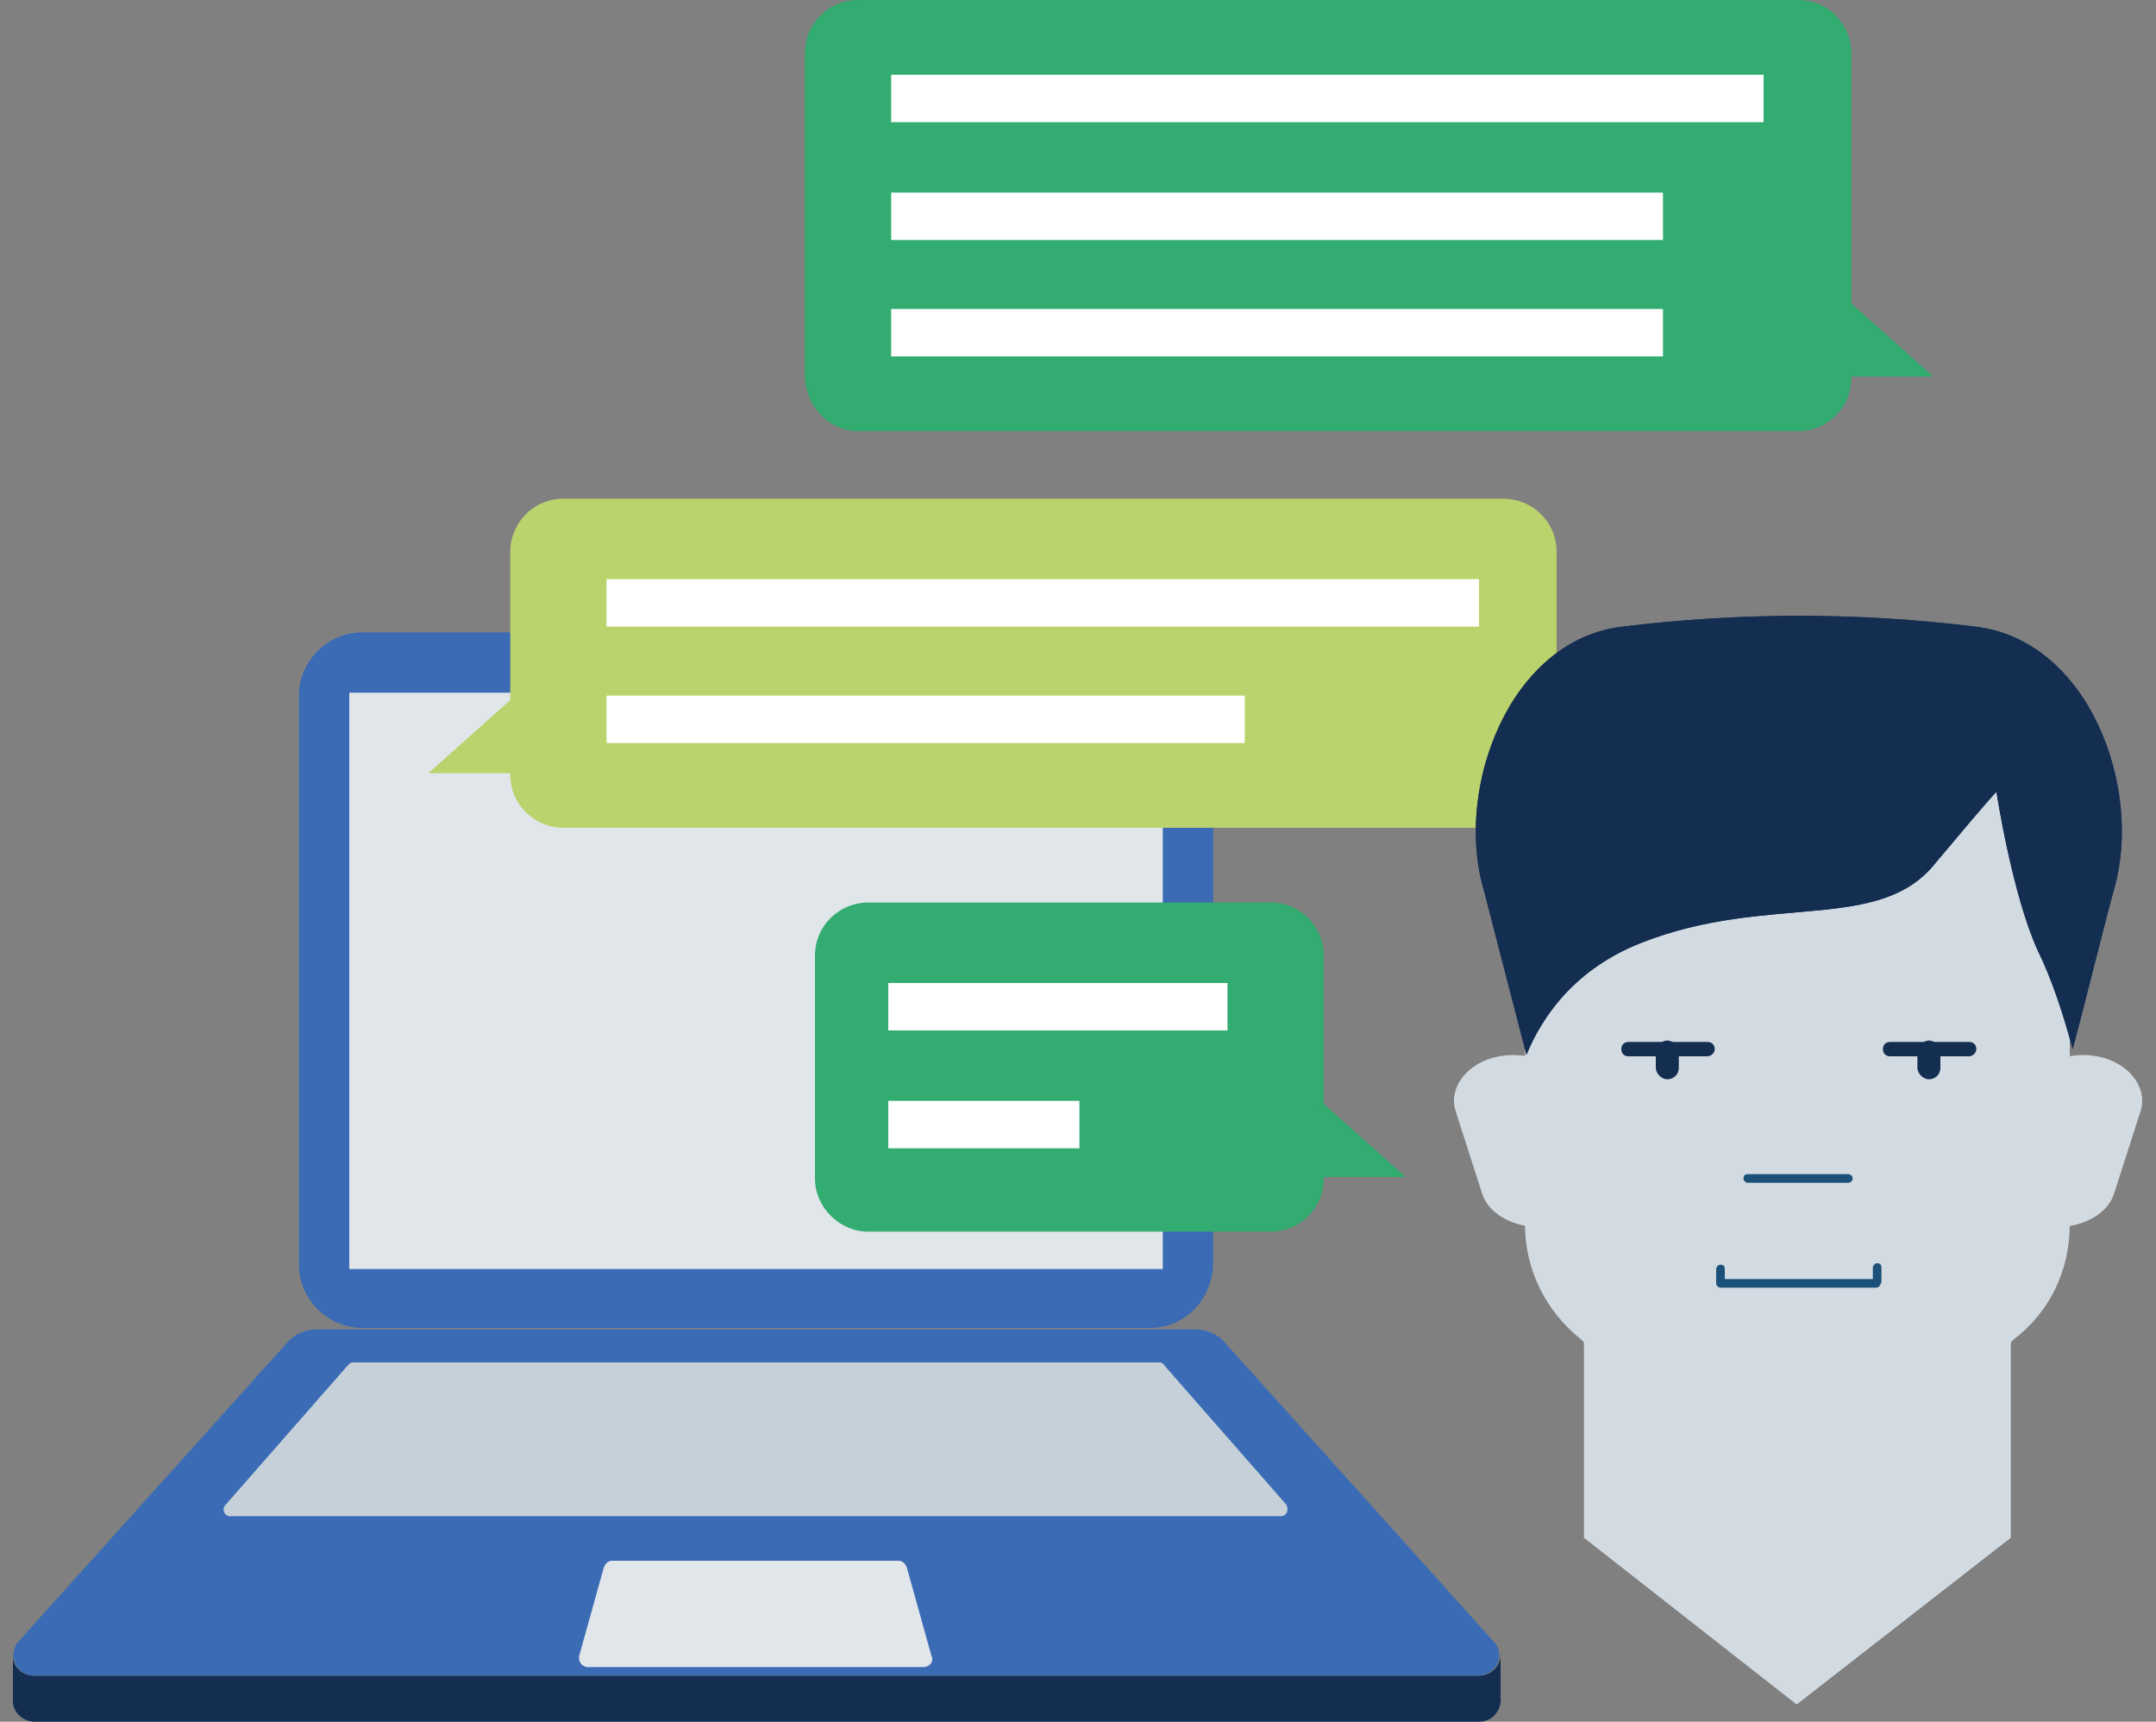 <?xml version="1.0" encoding="utf-8"?>
<!-- Generator: Adobe Illustrator 19.1.0, SVG Export Plug-In . SVG Version: 6.00 Build 0)  -->
<svg version="1.1" xmlns="http://www.w3.org/2000/svg" xmlns:xlink="http://www.w3.org/1999/xlink" x="0px" y="0px"
	 viewBox="0 0 150 119.8" style="enable-background:new 0 0 150 119.8;" xml:space="preserve">
<rect x="0" y="0" width="150" height="119.8" fill="#808080" stroke="none"/>
<g id="Grid">
</g>
<g id="Layer_3" style="display:none;">
</g>
<g id="Layer_2">
	<g>
		<g>
			<path style="fill:#142E52;" d="M0.9,115c-0.1,0.8,0.5,1.6,1.5,1.6h100.5c1,0,1.6-0.9,1.5-1.7v3.2c0.1,0.8-0.5,1.7-1.5,1.7H2.4
				c-0.9,0-1.6-0.8-1.5-1.6V115z"/>
			<path style="fill:#3A6BB4;" d="M80,92.4H25.2c-2.4,0-4.4-2-4.4-4.4V48.4c0-2.4,2-4.4,4.4-4.4H80c2.4,0,4.4,2,4.4,4.4V88
				C84.3,90.5,82.4,92.4,80,92.4z"/>
			<path style="fill:#3A6BB4;" d="M102.8,116.6H2.4c-1.3,0-1.9-1.5-1.1-2.4L20,93.4c0.5-0.6,1.3-0.9,2.1-0.9h61
				c0.8,0,1.6,0.3,2.1,0.9l18.7,20.8C104.8,115.1,104.1,116.6,102.8,116.6z"/>
			<rect x="24.3" y="48.2" style="fill:#E1E6EB;" width="56.6" height="40.1"/>
			<path style="fill:#C5D0D9;" d="M89.1,105.5H16c-0.4,0-0.6-0.5-0.3-0.8l8.5-9.7c0.1-0.1,0.2-0.2,0.3-0.2h56.2
				c0.1,0,0.3,0.1,0.3,0.2l8.5,9.7C89.7,105.1,89.5,105.5,89.1,105.5z"/>
			<path style="fill:#E1E6EB;" d="M64.2,116H40.9c-0.4,0-0.7-0.4-0.6-0.8l1.7-6.1c0.1-0.3,0.3-0.5,0.6-0.5h19.9
				c0.3,0,0.5,0.2,0.6,0.5l1.7,6.1C65,115.6,64.7,116,64.2,116z"/>
		</g>
		<g>
			<path style="fill:#BBD36C;" d="M104.5,57.6H39.2c-2,0-3.7-1.6-3.7-3.7V38.4c0-2,1.6-3.7,3.7-3.7h65.4c2,0,3.7,1.6,3.7,3.7v15.5
				C108.2,55.9,106.6,57.6,104.5,57.6z"/>
			<polyline style="fill:#BBD36C;" points="36.3,48 29.8,53.8 35.5,53.8 			"/>
		</g>
		<g>
			<rect x="42.2" y="40.3" style="fill:#FFFFFF;" width="60.7" height="3.3"/>
			<rect x="42.2" y="48.4" style="fill:#FFFFFF;" width="44.4" height="3.3"/>
		</g>
		<g>
			<path style="fill:#32AC70;" d="M59.7,30h65.4c2,0,3.7-1.6,3.7-3.7V3.7c0-2-1.6-3.7-3.7-3.7L59.7,0c-2,0-3.7,1.6-3.7,3.7v22.6
				C56.1,28.3,57.7,30,59.7,30z"/>
			<polyline style="fill:#32AC70;" points="128,20.4 134.5,26.2 128.8,26.2 			"/>
		</g>
		<g>
			<rect x="62" y="5.2" style="fill:#FFFFFF;" width="60.7" height="3.3"/>
			<rect x="62" y="13.4" style="fill:#FFFFFF;" width="53.7" height="3.3"/>
			<rect x="62" y="21.5" style="fill:#FFFFFF;" width="53.7" height="3.3"/>
		</g>
		<g>
			<path style="fill:#32AC70;" d="M60.4,85.7h28c2,0,3.7-1.6,3.7-3.7V66.5c0-2-1.6-3.7-3.7-3.7h-28c-2,0-3.7,1.6-3.7,3.7V82
				C56.7,84,58.4,85.7,60.4,85.7z"/>
			<polyline style="fill:#32AC70;" points="91.3,76.1 97.8,81.9 92.1,81.9 			"/>
		</g>
		<rect x="61.8" y="68.4" style="fill:#FFFFFF;" width="23.6" height="3.3"/>
		<rect x="61.8" y="76.6" style="fill:#FFFFFF;" width="13.3" height="3.3"/>
		<g>
			<g>
				<path style="fill:#D3DBE2;" d="M108.1,85.3L108.1,85.3c-2.2,0.4-4.5-0.6-5-2.3l-1.8-5.6c-0.6-1.7,0.8-3.5,3-3.9h0
					c2.2-0.4,4.5,0.6,5,2.3l1.8,5.6C111.6,83.1,110.3,84.9,108.1,85.3z"/>
				<path style="fill:#D3DBE2;" d="M142.1,85.3L142.1,85.3c2.2,0.4,4.5-0.6,5-2.3l1.8-5.6c0.6-1.7-0.8-3.5-3-3.9h0
					c-2.2-0.4-4.5,0.6-5,2.3l-1.8,5.6C138.6,83.1,139.9,84.9,142.1,85.3z"/>
			</g>
			<path style="fill:#D3DBE2;" d="M118.8,99.7l-8.6-6.3V107l14.8,11.6l14.9-11.6V93.4l-8.6,6.3C127.7,102.4,122.5,102.4,118.8,99.7z
				"/>
			<path style="fill:#D3DBE2;" d="M140.4,55.1c-2.4-2.7-4.1-8-4.1-8s0,5.1-3,9.3c-3,4.1-10,2.4-18.3,4.1c-4.3,0.9-7.1,2.9-8.9,4.7
				v20c0,3.1,1.4,6,3.9,8l0.2,0.2v0.1l8.6,6.3c3.7,2.7,8.8,2.7,12.5,0l8.6-6.3v-0.1l0.2-0.2c2.5-1.9,3.9-4.8,3.9-8V59.8
				C142.9,58.2,141.5,56.3,140.4,55.1z"/>
			<g>
				<g>
					<path style="fill:#142E52;" d="M114.2,65.6c8.9-3.5,16.6-0.6,20.5-5.6c4.1-4.9,4.2-4.9,4.2-4.9c0,0,1.1,7.2,2.9,11.1
						c0.9,1.8,1.8,4.5,2.4,6.8c1-3.7,1.9-7.5,2.9-11.2c2-7-1.8-17.3-9.7-18.2c-8.1-1-16.3-1-24.5,0c-7.9,0.9-11.7,11.3-9.7,18.2
						c1,3.9,2,7.7,3,11.6C107.3,70.7,109.6,67.4,114.2,65.6z"/>
					<path style="fill:#142E52;" d="M114.2,65.6c8.9-3.5,16.6-0.6,20.5-5.6c4.1-4.9,4.2-4.9,4.2-4.9c0,0,1.1,7.2,2.9,11.1
						c0.9,1.8,1.8,4.5,2.4,6.8c1-3.7,1.9-7.5,2.9-11.2c2-7-1.8-17.3-9.7-18.2c-8.1-1-16.3-1-24.5,0c-7.9,0.9-11.7,11.3-9.7,18.2
						c1,3.9,2,7.7,3,11.6C107.3,70.7,109.6,67.4,114.2,65.6z"/>
				</g>
			</g>
			<g>
				<path style="fill:#142E52;" d="M118.8,73.5h-5.5c-0.3,0-0.5-0.2-0.5-0.5c0-0.3,0.2-0.5,0.5-0.5h5.5c0.3,0,0.5,0.2,0.5,0.5
					C119.3,73.3,119,73.5,118.8,73.5z"/>
				<path style="fill:#142E52;" d="M137,73.5h-5.5c-0.3,0-0.5-0.2-0.5-0.5c0-0.3,0.2-0.5,0.5-0.5h5.5c0.3,0,0.5,0.2,0.5,0.5
					C137.5,73.3,137.2,73.5,137,73.5z"/>
				<path style="fill:#142E52;" d="M116,75.1c-0.4,0-0.8-0.4-0.8-0.8v-1.1c0-0.4,0.4-0.8,0.8-0.8s0.8,0.4,0.8,0.8v1.1
					C116.8,74.8,116.4,75.1,116,75.1z"/>
				<path style="fill:#142E52;" d="M134.2,75.1c-0.4,0-0.8-0.4-0.8-0.8v-1.1c0-0.4,0.4-0.8,0.8-0.8s0.8,0.4,0.8,0.8v1.1
					C135,74.8,134.6,75.1,134.2,75.1z"/>
			</g>
			<path style="fill:#1B5178;" d="M128.6,82.3h-7c-0.1,0-0.3-0.1-0.3-0.3s0.1-0.3,0.3-0.3h7c0.1,0,0.3,0.1,0.3,0.3
				S128.7,82.3,128.6,82.3z"/>
			<path style="fill:#1B5178;" d="M130.5,89.6h-10.8c-0.1,0-0.3-0.1-0.3-0.3v-1c0-0.1,0.1-0.3,0.3-0.3s0.3,0.1,0.3,0.3V89h10.3v-0.8
				c0-0.1,0.1-0.3,0.3-0.3s0.3,0.1,0.3,0.3v1C130.8,89.5,130.7,89.6,130.5,89.6z"/>
		</g>
	</g>
</g>
<g id="INFO">
</g>
</svg>
